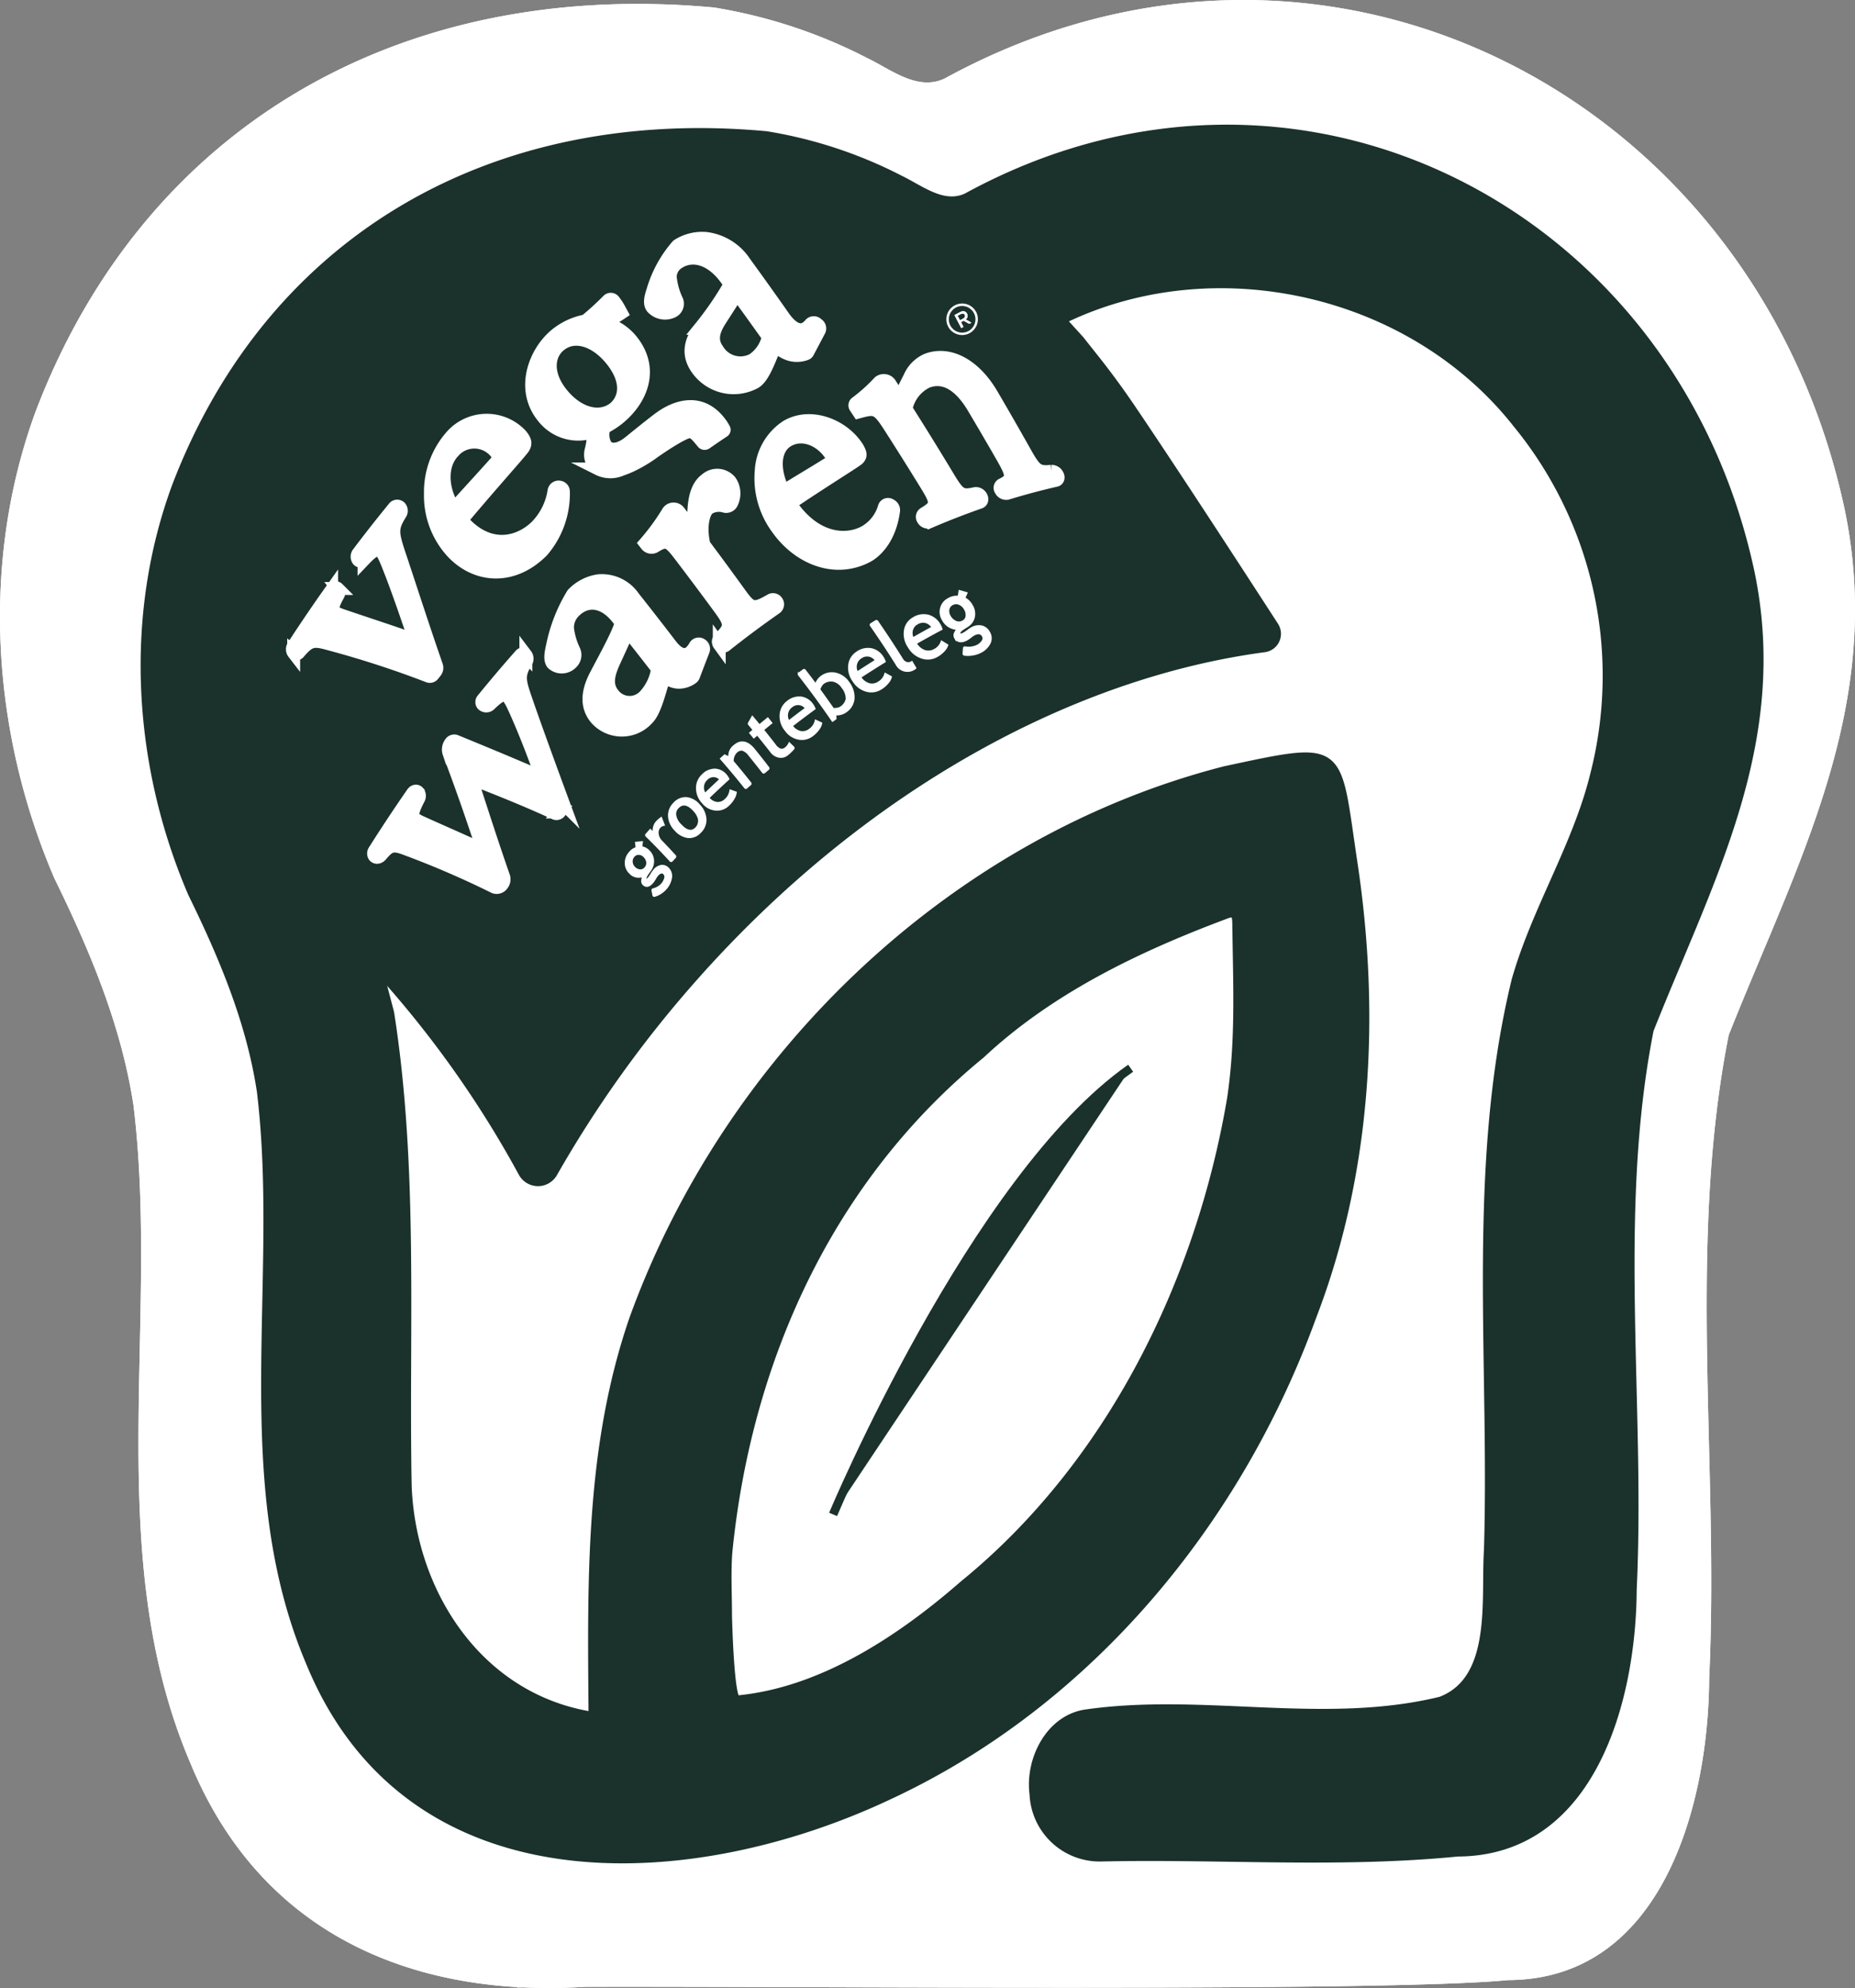 <svg xmlns="http://www.w3.org/2000/svg" width="215.647" height="231.003" viewBox="0 0 215.647 231.003">
  <rect x="0" y="0" width="215.647" height="231.003" fill="#808080" stroke="none"/>
  <g id="Group_11759" data-name="Group 11759" transform="translate(-1233.378 -6046.127)">
    <g id="Group_11757" data-name="Group 11757">
      <g id="Group_11755" data-name="Group 11755" transform="translate(1233.378 6046.127)">
        <path id="Path_11016" data-name="Path 11016" d="M145.829,106.087c-.018-1.47-.315-1.648-1.666-1.107-11.73,4.4-23.3,9.957-32.512,18.58C91.636,139.919,80.478,164,77.889,190.047c-.208,2.815-.041,5.654-.041,8.475,0,0,.25,11.307,1.226,11.218,11.194-1.024,21.734-7.891,30.3-15.366,19.556-15.9,31.577-40.254,35.755-64.863C146.287,121.762,145.942,114.609,145.829,106.087Zm68.612-46.9c-10.3-48.164-60.572-74.159-104.647-50.05-3.166,1.47-6.2-1.059-8.963-2.381A59.682,59.682,0,0,0,83.013.874C46.616-2.494,16.823,14.634,4.171,47.74-2.28,65.249-1.007,85,6.325,102.064c4.118,8.391,7.814,17.163,9.207,26.471,3.048,25.287-3.72,52.074,6.553,76.218C29.4,222.594,44.08,230,60.3,230.908c-.286.03-.3.042.011.036.155-.006.316-.006.483-.012h.03a65.069,65.069,0,0,0,7.142-.06c25.989-.083,93.256.607,107.378-.791,17.89-.065,23.27-20.347,23.353-35.059,1.172-24.87-2.577-50.258,2.268-74.748C208.978,100.094,219.178,81.907,214.441,59.185Zm-20.8,26.989c-2.333,9.564-7.844,18.086-10.522,27.554-6.035,24.864-2.9,50.7-3.677,76.045-.429,6.57,1.142,17.229-6.326,20.1-15.652,3.821-31.834-.559-47.563,1.738-4.743.8-7.409,6.171-6.82,10.694,0,2.845-22.258,5.4-39.35,6.975a92.31,92.31,0,0,0,20.145-6.856c26.585-12.408,46.45-36.511,56.376-63.851,7.344-19.068,8.588-40.01,5.494-60.584-2.369-15.741-1.025-15.777-17.111-12.337-36.35,9.308-66.38,38.219-79.056,73.361-5.886,17.169-5.535,34.869-5.4,52.907-15.1-2.345-24.221-16.247-24.781-30.744-.387-21.079.94-42.278-2.339-63.167-.505-1.916-1.005-3.833-1.518-5.743-1.071-3.981-2.2-7.939-3.582-11.8-2.22-4.529-4.987-8.856-6.183-13.8C15.866,65.457,25.2,40.6,43.86,28.875c18.907-13.087,45.2-10.254,61.786,5.35,2.964,2.2,5.439-1.363,7.767-2.8a44.189,44.189,0,0,1,9.07-5.916c20.175-9.915,46.6-4.184,60.792,13.819A53.119,53.119,0,0,1,193.641,86.174Z" transform="translate(0 0)" fill="#fff"/>
        <path id="Path_11017" data-name="Path 11017" d="M137.963,55.325a1.9,1.9,0,0,1-1.357,2.912c-25.86,3.451-53.717,18.591-76.168,43.889a155.323,155.323,0,0,0-18.811,26.212,2.336,2.336,0,0,1-4.094-.039A139.289,139.289,0,0,0,2.783,86.56L0,37.58l25.048-25.5L65.407,0l38.971,8.053,3.575,4.625,4.032,4.429,1.962,2.476q2.558,3.215,4.869,6.627C124.2,34.136,132.6,47.05,137.963,55.325Z" transform="translate(12.914 11.054)" fill="#fff"/>
        <path id="Path_11018" data-name="Path 11018" d="M39.749,0C18.85,14.647,0,59.58,0,59.58" transform="translate(91.927 125.407)" fill="#fff"/>
        <path id="Path_11019" data-name="Path 11019" d="M200.961,120.274c-4.845,24.489-1.1,49.877-2.268,74.748-.083,14.711-5.463,34.993-23.353,35.059-14.122,1.4-81.389.708-107.378.791a65.069,65.069,0,0,1-7.142.06h-.03c-.167.006-.327.006-.483.012-.309.006-.3-.006-.011-.036-16.217-.9-30.9-8.314-38.213-26.156-10.273-24.144-3.506-50.931-6.553-76.218-1.393-9.308-5.088-18.08-9.207-26.471C-1.007,85-2.28,65.249,4.171,47.74,16.823,14.634,46.616-2.494,83.013.874a59.682,59.682,0,0,1,17.818,5.88c2.762,1.321,5.8,3.85,8.963,2.381,44.075-24.108,94.345,1.886,104.647,50.05C219.178,81.907,208.978,100.094,200.961,120.274Z" transform="translate(0 0)" fill="#fff"/>
      </g>
      <g id="Group_11754" data-name="Group 11754" transform="translate(659.477 6624.541)">
        <path id="Path_11151" data-name="Path 11151" d="M732.513-496.708a1.652,1.652,0,0,1-1.18,2.535c-22.5,3-46.747,16.178-66.284,38.193a135.158,135.158,0,0,0-16.371,22.811,2.033,2.033,0,0,1-3.563-.035,121.212,121.212,0,0,0-30.241-36.322l-2.422-42.625,21.8-22.189,35.122-10.515,33.914,7.008,3.111,4.025,3.508,3.854,1.709,2.154q2.226,2.8,4.237,5.768C720.533-515.148,727.849-503.909,732.513-496.708Z" transform="translate(-10.462 -8.953)" fill="#1b312c" stroke="#1b312c" stroke-miterlimit="10" stroke-width="1"/>
        <g id="Group_11758" data-name="Group 11758">
          <path id="Path_11150" data-name="Path 11150" d="M777.366-511.923c-8.966-41.912-52.711-64.531-91.068-43.555-2.756,1.282-5.4-.921-7.8-2.072a52.071,52.071,0,0,0-15.506-5.117c-31.674-2.932-57.6,11.975-68.611,40.785-5.616,15.238-4.508,32.425,1.875,47.274,3.584,7.305,6.8,14.938,8.012,23.036,2.651,22.006-3.238,45.316,5.7,66.328,11.505,28.073,43.989,26.472,67.4,15.381,23.135-10.8,40.419-31.773,49.06-55.566,6.389-16.59,7.473-34.817,4.78-52.718-2.061-13.7-.893-13.731-14.889-10.74-31.635,8.1-57.768,33.262-68.8,63.841C642.4-410.1,642.7-394.7,642.821-379c-13.145-2.037-21.08-14.137-21.565-26.755-.339-18.34.818-36.789-2.036-54.969-1.35-5.134-2.661-10.294-4.438-15.263-1.931-3.938-4.339-7.7-5.381-12.005-4.844-18.467,3.277-40.092,19.519-50.3,16.454-11.388,39.335-8.919,53.768,4.657,2.581,1.917,4.733-1.185,6.759-2.44,17.868-15.09,46.487-11.278,60.8,6.879a46.223,46.223,0,0,1,9.022,40.768c-2.033,8.322-6.827,15.739-9.157,23.979-5.25,21.639-2.53,44.126-3.2,66.177-.371,5.72,1,15-5.5,17.5-13.621,3.328-27.7-.486-41.391,1.511-4.128.694-6.446,5.373-5.935,9.307a7.662,7.662,0,0,0,7.747,7.344c13.838-.316,27.682.787,41.515-.58,15.566-.056,20.252-17.7,20.322-30.51,1.022-21.643-2.241-43.736,1.972-65.048C772.611-476.321,781.489-492.148,777.366-511.923ZM658.534-398.042c2.253-22.663,11.961-43.619,29.381-57.859,8.019-7.5,18.086-12.342,28.292-16.169,1.176-.472,1.433-.316,1.45.963.1,7.416.4,13.642-.611,20.385-3.637,21.417-14.1,42.608-31.115,56.447-7.454,6.507-16.625,12.485-26.367,13.372-.849.077-1.067-9.763-1.067-9.763C658.5-393.122,658.353-395.592,658.534-398.042Z" fill="#1b312c" stroke="#1b312c" stroke-miterlimit="10" stroke-width="1"/>
          <g id="Group_11750" data-name="Group 11750" transform="translate(607.892 -550.728)">
            <g id="Group_11749" data-name="Group 11749">
              <path id="Path_11152" data-name="Path 11152" d="M636.372-478.657a.632.632,0,0,1,.027.755c-1.005,1.611-.935,2.166-.228,4.387,1.045,3.088,2.686,8.234,4.444,13.291a.711.711,0,0,1-.122.65l-.267.341a.479.479,0,0,1-.545.195,114.216,114.216,0,0,0-11.575-3.76c-1.823-.512-2.264-.421-3.472.971a.423.423,0,0,1-.625.1l-.013-.012a.71.71,0,0,1-.01-.855q2.167-3.326,4.422-6.5a.456.456,0,0,1,.7-.142l.006.006a.667.667,0,0,1,.042.771c-.945,1.719-.734,1.961.6,2.4,1.986.68,4.945,1.645,7.253,2.448.4.138.815-.4.66-.857-1.018-2.991-1.981-5.723-2.841-7.814-.694-1.7-1.053-1.984-2.653-.3a.451.451,0,0,1-.663.064h0a.667.667,0,0,1,.009-.836q2.025-2.68,4.115-5.237a.475.475,0,0,1,.724-.082Z" transform="translate(-623.848 509.929)" fill="#fff" stroke="#fff" stroke-miterlimit="10" stroke-width="1.5"/>
              <path id="Path_11153" data-name="Path 11153" d="M669.888-490.295a.517.517,0,0,1,.4.523,10.207,10.207,0,0,1-2.463,6.881c-3.436,3.447-7.766,3.079-10.535.043a9.686,9.686,0,0,1-2.462-6.692,9.824,9.824,0,0,1,2.368-6.594,5.457,5.457,0,0,1,8.187-.183c.457.592.586.929.22,1.49-.467.642-3.711,4.249-6.794,7.916a.618.618,0,0,0-.01.807c3.054,3.208,6.419,2.257,8.368.335a7.482,7.482,0,0,0,2.026-4.09.543.543,0,0,1,.633-.449Zm-12.435-4.075c-1.2,1.3-1.45,3.6-.232,5.987a.475.475,0,0,0,.8.059c1.4-1.554,2.815-3.083,4.262-4.706.513-.525.565-.836.2-1.253A3.222,3.222,0,0,0,657.452-494.37Z" transform="translate(-638.781 519.222)" fill="#fff" stroke="#fff" stroke-miterlimit="10" stroke-width="1.5"/>
              <path id="Path_11154" data-name="Path 11154" d="M697.8-508.524q1.025-.715,2.058-1.4a.171.171,0,0,0,.052-.224,5.171,5.171,0,0,0-.4-.647c-2.256-3.084-5.3-1.981-7.233-.5-1,.754-2.248,1.769-3.356,2.664-1.347,1.089-2.317.935-2.742.407a2.444,2.444,0,0,1-.286-1.787.551.551,0,0,1,.289-.418,9.056,9.056,0,0,0,1.475-.974c2.578-2.092,4.165-5.652,1.55-8.978a6.11,6.11,0,0,0-2.109-1.7.538.538,0,0,1-.084-.942c.345-.214.7-.437.964-.615l-.179-.329a6.818,6.818,0,0,0-.716-1.112.443.443,0,0,0-.649-.025,34.041,34.041,0,0,1-2.521,2.311.521.521,0,0,1-.22.1,7.747,7.747,0,0,0-3.419,1.657c-2.374,2.012-4.06,6.349-1.292,9.6a5.152,5.152,0,0,0,5.092,1.756.536.536,0,0,1,.632.585,8.945,8.945,0,0,1-.237,1.378,1.981,1.981,0,0,0,.815,2.194l.01.007a3.143,3.143,0,0,0,2.7.055,10.4,10.4,0,0,0,1.339-.553,16.506,16.506,0,0,0,2.224-1.33c.08-.074,3.239-2.3,4.261-2.492.58-.126,1.135.661,1.649,1.269A.252.252,0,0,0,697.8-508.524Zm-16.664-5.613c-1.916-2.288-1.74-4.545-.377-5.71,1.693-1.45,4.21-.686,6.089,1.656,1.949,2.434,1.627,4.459.351,5.588C685.539-511.267,683.051-511.846,681.135-514.137Z" transform="translate(-649.736 532.321)" fill="#fff" stroke="#fff" stroke-miterlimit="10" stroke-width="1.5"/>
              <path id="Path_11155" data-name="Path 11155" d="M722.526-525.67a.389.389,0,0,1-.2.183,2.984,2.984,0,0,1-1.8.111,3.875,3.875,0,0,1-1.228-.6.514.514,0,0,0-.8.141c-.6,1.471-1.246,3.143-2.1,3.656a5.185,5.185,0,0,1-6.651-1.445c-1.143-1.519-1.062-3.1.224-4.822a38.185,38.185,0,0,0,3.4-4.91.516.516,0,0,0-.082-.5l-.3-.4c-1.686-2.288-3.85-2.907-5.513-1.832a1.987,1.987,0,0,0-.942,1.7,8.134,8.134,0,0,0,.711,2.607.988.988,0,0,1-.364,1.333,2.018,2.018,0,0,1-2.441-.414c-.338-.432-.221-1.092.07-1.963a13.874,13.874,0,0,1,2.837-5.2.554.554,0,0,1,.1-.082,5.257,5.257,0,0,1,3.311-.773,6.315,6.315,0,0,1,4.434,2.8q2.288,3.144,4.5,6.3c1.055,1.5,1.916,1.677,2.5,1.384a2,2,0,0,0,.639-.544.546.546,0,0,1,.764-.007l.079.064a.553.553,0,0,1,.194.672Q723.2-526.945,722.526-525.67Zm-7.707-6.1a.569.569,0,0,0-.927-.058c-.509.809-1.2,1.877-1.58,2.465-.808,1.286-1.083,2.352-.222,3.517a3.1,3.1,0,0,0,4.051,1.053,4.333,4.333,0,0,0,1.726-2.409.544.544,0,0,0-.092-.455Q716.313-529.716,714.819-531.77Z" transform="translate(-662.605 538.908)" fill="#fff" stroke="#fff" stroke-miterlimit="10" stroke-width="1.5"/>
              <path id="Path_11156" data-name="Path 11156" d="M659.773-445.541a.713.713,0,0,1,.024.827c-.88,1.418-.8,2.068-.149,3.99.966,2.845,2.766,7.784,4.482,12.429a.675.675,0,0,1-.13.655l-.294.346a.464.464,0,0,1-.541.156c-3.264-1.5-6.533-2.81-9.763-4.063,1.117,3.413,2.419,7.5,3.8,11.451a.947.947,0,0,1-.152.847h0a.779.779,0,0,1-.947.329A106.546,106.546,0,0,0,645.855-423c-1.476-.563-1.923-.477-2.91.717-.235.285-.562.339-.771.128h0a.549.549,0,0,1,0-.641q2.172-3.427,4.434-6.69c.174-.251.454-.309.624-.129l.034.036a.679.679,0,0,1,.043.75c-.993,1.942-.882,2.212.413,2.784,2.318,1.049,4.828,2.131,7.087,3.19-1.214-3.681-2.5-7.419-3.977-11.3a1.244,1.244,0,0,1,.189-1.151l0-.005a.508.508,0,0,1,.586-.215c2.882,1.183,5.879,2.416,8.875,3.708.4.172.836-.361.669-.823-.789-2.175-1.885-4.938-2.846-6.993-.773-1.609-1.121-1.662-2.695-.18a.589.589,0,0,1-.868.015h0a.447.447,0,0,1,.02-.558q2.153-2.645,4.371-5.15a.415.415,0,0,1,.64-.033Z" transform="translate(-632.633 493.961)" fill="#fff" stroke="#fff" stroke-miterlimit="10" stroke-width="1.5"/>
              <path id="Path_11157" data-name="Path 11157" d="M698.455-451.037a.521.521,0,0,1-.172.238,2.642,2.642,0,0,1-1.611.521,2.631,2.631,0,0,1-1.125-.338.512.512,0,0,0-.72.353c-.475,1.643-.993,3.5-1.736,4.212a4,4,0,0,1-6-.04c-1.081-1.325-1.073-2.971.009-5.028,1.2-2.281,2.711-5.012,2.926-6.1l-.451-.562c-1.6-2-3.565-2.178-5.009-.716a2.631,2.631,0,0,0-.774,1.96,8.275,8.275,0,0,0,.741,2.544,1.24,1.24,0,0,1-.271,1.454,1.581,1.581,0,0,1-2.2.083c-.319-.377-.242-1.082-.017-2.044a18.561,18.561,0,0,1,2.364-6.025,5.158,5.158,0,0,1,2.983-1.548,4.462,4.462,0,0,1,4.087,1.94q2.176,2.746,4.287,5.505c1,1.315,1.785,1.3,2.3.864a2.616,2.616,0,0,0,.549-.7.492.492,0,0,1,.7-.185l.057.037a.552.552,0,0,1,.2.661Q699.008-452.5,698.455-451.037Zm-7.648-5.193c-.373.885-1.242,2.753-1.654,3.656-.673,1.5-.877,2.663-.06,3.679a2.4,2.4,0,0,0,3.667.2,5.87,5.87,0,0,0,1.453-2.862.577.577,0,0,0-.1-.458Q692.479-454.126,690.807-456.23Z" transform="translate(-651.809 501.869)" fill="#fff" stroke="#fff" stroke-miterlimit="10" stroke-width="1.5"/>
              <path id="Path_11158" data-name="Path 11158" d="M718.233-470.315q-2.964,2.064-5.861,4.363a.5.5,0,0,1-.713-.106l-.005-.007a.554.554,0,0,1,.051-.713c1.348-1.336,1.323-1.694.017-3.479q-2.251-3.068-4.583-6.125c-1.318-1.722-1.618-1.915-2.965-1.082a.736.736,0,0,1-.973-.173l-.151-.193a25.809,25.809,0,0,0,2.632-3.6.772.772,0,0,1,1.287-.062q.89,1.163,1.77,2.327c-.135-2.345-.14-4.957,1.364-6.057a1.957,1.957,0,0,1,2.835.217,2.48,2.48,0,0,1,.208,2.4.718.718,0,0,1-.825.493,2.3,2.3,0,0,0-1.905.224c-.628.463-1.024,2.227-.535,4.244q2.094,2.8,4.122,5.608c1.338,1.861,1.628,1.987,3.65.821a.526.526,0,0,1,.686.175h0A.519.519,0,0,1,718.233-470.315Z" transform="translate(-662.031 513.264)" fill="#fff" stroke="#fff" stroke-miterlimit="10" stroke-width="1.5"/>
              <path id="Path_11159" data-name="Path 11159" d="M744.074-488.157a.63.63,0,0,1,.35.6c-.424,3.27-2.116,4.8-3.048,5.3-3.7,1.97-7.962.314-10.467-3.233a9.8,9.8,0,0,1-1.877-6.7,6.581,6.581,0,0,1,2.961-5.128c2.71-1.6,6.466-.218,8.181,2.4.4.669.5,1.008.083,1.39-.541.434-4.336,2.769-7.862,5.163,2.819,4.227,6.416,4.48,8.592,3.354a4.893,4.893,0,0,0,2.366-2.971.454.454,0,0,1,.677-.2ZM732.1-495.671c-1.428.847-1.839,3.074-.487,5.87,1.708-1.065,3.429-2.076,5.193-3.175.558-.305.637-.565.311-1.049C735.994-495.75,733.832-496.7,732.1-495.671Z" transform="translate(-674.529 519.188)" fill="#fff" stroke="#fff" stroke-miterlimit="10" stroke-width="1.5"/>
              <path id="Path_11160" data-name="Path 11160" d="M767.08-496.748l-.008-.014a.421.421,0,0,1,.108-.619c1.35-.657,1.311-1.065.063-3.247q-1.642-2.862-3.347-5.726c-1.444-2.427-3.262-3.81-5.395-3.014a4.483,4.483,0,0,0-2.454,3.172q2.5,3.941,4.876,7.886c1.293,2.151,1.575,2.3,3.17,1.953a.686.686,0,0,1,.682.354l.006.01c.159.273.091.562-.153.647q-2.947,1.027-5.859,2.277a.622.622,0,0,1-.728-.292l-.007-.012a.455.455,0,0,1,.1-.646c1.552-.935,1.572-1.241.313-3.3q-2.109-3.431-4.311-6.862c-1.392-2.16-1.689-2.176-3.594-1.657l-.359-.543a.364.364,0,0,1,.045-.5,19.557,19.557,0,0,0,2.71-2.432.866.866,0,0,1,1.3.283q.523.81,1.041,1.622c.339-.74.722-1.537,1.194-2.448a3.88,3.88,0,0,1,2.04-2.051c2.6-.957,5.515.632,7.509,4.041q1.955,3.335,3.828,6.668c1.234,2.2,1.531,2.408,3.117,2.253a.768.768,0,0,1,.677.42l.007.012c.153.285.078.559-.168.616q-2.848.652-5.672,1.514A.689.689,0,0,1,767.08-496.748Z" transform="translate(-684.714 526.023)" fill="#fff" stroke="#fff" stroke-miterlimit="10" stroke-width="1.5"/>
            </g>
          </g>
        </g>
        <g id="Group_11752" data-name="Group 11752" transform="translate(646.656 -509.723)">
          <g id="Group_11751" data-name="Group 11751">
            <path id="Path_11161" data-name="Path 11161" d="M701.91-397.245q-.055-.28-.111-.56a.093.093,0,0,1,.064-.107,1.99,1.99,0,0,0,1-.563,1.68,1.68,0,0,0,.41-.725.569.569,0,0,0-.1-.538c-.232-.25-.515-.189-.841.182a2.941,2.941,0,0,0-.257.389,3.185,3.185,0,0,1-.295.435c-.389.451-.735.516-1.047.2a.526.526,0,0,1-.126-.426,1.452,1.452,0,0,1,.169-.57,1.34,1.34,0,0,1-1.593-.316,1.525,1.525,0,0,1-.484-1.106,1.732,1.732,0,0,1,.43-1.192,1.63,1.63,0,0,1,.831-.586q-.034-.3-.069-.6.33-.033.66-.063-.032.292-.063.584a1.417,1.417,0,0,1,.884.462,1.593,1.593,0,0,1,.481,1.065,1.765,1.765,0,0,1-.35,1.147q-.183.257-.363.515a1.3,1.3,0,0,0-.134.284q-.07.193.011.276c.075.077.2.017.363-.178a3.75,3.75,0,0,0,.3-.443,3.46,3.46,0,0,1,.309-.446,1.348,1.348,0,0,1,.852-.516.927.927,0,0,1,.8.344,1.221,1.221,0,0,1,.287,1.083,2.483,2.483,0,0,1-.632,1.241,2.7,2.7,0,0,1-.66.532,2.324,2.324,0,0,1-.63.27A.083.083,0,0,1,701.91-397.245Zm-2.318-4.529a.9.9,0,0,0-.223.684,1.011,1.011,0,0,0,.313.65,1.022,1.022,0,0,0,.669.321.747.747,0,0,0,.625-.291.837.837,0,0,0,.215-.675,1.189,1.189,0,0,0-.368-.691.888.888,0,0,0-.635-.279A.746.746,0,0,0,699.592-401.774Z" transform="translate(-698.697 432.572)" fill="#fff" stroke="#fff" stroke-miterlimit="10" stroke-width="0.25"/>
            <path id="Path_11162" data-name="Path 11162" d="M705.287-408.018a.863.863,0,0,0-.467.254.969.969,0,0,0-.227.794,1.426,1.426,0,0,0,.412.862q.813.843,1.607,1.712a.1.1,0,0,1,0,.13l-.391.424a.081.081,0,0,1-.121,0q-1.378-1.5-2.817-2.913a.1.1,0,0,1,0-.129l.456-.511q.239.238.477.477a1.446,1.446,0,0,1,.318-1.472,3.57,3.57,0,0,1,.46-.394Q705.14-408.4,705.287-408.018Z" transform="translate(-700.895 435.17)" fill="#fff" stroke="#fff" stroke-miterlimit="10" stroke-width="0.25"/>
            <path id="Path_11163" data-name="Path 11163" d="M709.134-409.612a2.46,2.46,0,0,1-.727-1.558,1.926,1.926,0,0,1,.579-1.492,1.781,1.781,0,0,1,1.442-.63,2.251,2.251,0,0,1,1.483.849,2.524,2.524,0,0,1,.717,1.623,1.949,1.949,0,0,1-.622,1.469,1.69,1.69,0,0,1-1.413.569A2.37,2.37,0,0,1,709.134-409.612Zm.562-.588c.566.612,1.066.829,1.515.644a1.214,1.214,0,0,0,.642-1.43,2.338,2.338,0,0,0-.526-.876c-.72-.8-1.368-.909-1.912-.348a1.065,1.065,0,0,0-.3.925A2.037,2.037,0,0,0,709.7-410.2Z" transform="translate(-703.377 437.346)" fill="#fff" stroke="#fff" stroke-miterlimit="10" stroke-width="0.25"/>
            <path id="Path_11164" data-name="Path 11164" d="M718.31-418.593q-1.155,1.051-2.272,2.123a.1.1,0,0,0,0,.139,1.49,1.49,0,0,0,1.016.534,1.276,1.276,0,0,0,.935-.38,1.732,1.732,0,0,0,.574-1.062q.3.107.606.218a1.588,1.588,0,0,1-.213.618,3.136,3.136,0,0,1-.658.839,1.858,1.858,0,0,1-1.384.527,2.139,2.139,0,0,1-1.551-.809,2.432,2.432,0,0,1-.681-1.757,2.026,2.026,0,0,1,.633-1.427,1.992,1.992,0,0,1,1.453-.642,1.721,1.721,0,0,1,1.281.671A1.755,1.755,0,0,1,718.31-418.593Zm-2.532.024a1.287,1.287,0,0,0-.418.868,1.272,1.272,0,0,0,.249.861q.885-.855,1.794-1.7a1.057,1.057,0,0,0-.741-.393A1.143,1.143,0,0,0,715.778-418.568Z" transform="translate(-706.4 440.42)" fill="#fff" stroke="#fff" stroke-miterlimit="10" stroke-width="0.25"/>
            <path id="Path_11165" data-name="Path 11165" d="M725.091-422.309a.09.09,0,0,1-.13-.014q-.777-1.005-1.577-1.986a1.676,1.676,0,0,0-.807-.635.846.846,0,0,0-.736.263,1.229,1.229,0,0,0-.326.508,1.309,1.309,0,0,0-.085.612q1.045,1.231,2.051,2.505a.1.1,0,0,1-.012.134l-.451.394a.089.089,0,0,1-.129-.011q-1.366-1.714-2.8-3.351l.408-.371.565.264a1.427,1.427,0,0,1,.544-1.369c.75-.662,1.526-.532,2.285.4q.853,1.051,1.68,2.131a.1.1,0,0,1-.015.135Z" transform="translate(-709.009 443.364)" fill="#fff" stroke="#fff" stroke-miterlimit="10" stroke-width="0.25"/>
            <path id="Path_11166" data-name="Path 11166" d="M727.3-429.475l-.406.341q-.2-.246-.405-.49l.407-.343q-.282-.341-.567-.679a.094.094,0,0,1-.009-.107q.2-.354.4-.708.376.446.747.9a.1.1,0,0,0,.136.011q.45-.372.9-.742l.4.5q-.454.367-.9.738a.1.1,0,0,0-.016.135q.682.844,1.347,1.707a1.353,1.353,0,0,0,.649.532.724.724,0,0,0,.63-.19,1.51,1.51,0,0,0,.406-.522q.228.22.455.442a.1.1,0,0,1,.009.134,4.629,4.629,0,0,1-.725.7,1.142,1.142,0,0,1-.945.238,1.439,1.439,0,0,1-.9-.576Q728.116-428.475,727.3-429.475Z" transform="translate(-712.008 446.103)" fill="#fff" stroke="#fff" stroke-miterlimit="10" stroke-width="0.25"/>
            <path id="Path_11167" data-name="Path 11167" d="M737.367-434.574q-1.3.952-2.569,1.931a.1.1,0,0,0-.017.142,1.644,1.644,0,0,0,1.032.656,1.349,1.349,0,0,0,1.019-.288,1.715,1.715,0,0,0,.692-1.026q.312.143.623.288a1.565,1.565,0,0,1-.273.61,3.112,3.112,0,0,1-.762.788,1.973,1.973,0,0,1-1.507.392,2.362,2.362,0,0,1-1.576-1,2.511,2.511,0,0,1-.576-1.875,2.007,2.007,0,0,1,.785-1.4,2.1,2.1,0,0,1,1.585-.5,1.9,1.9,0,0,1,1.3.827A1.824,1.824,0,0,1,737.367-434.574Zm-2.674-.25a1.277,1.277,0,0,0-.512.845,1.3,1.3,0,0,0,.194.909q1-.781,2.032-1.545a1.168,1.168,0,0,0-.75-.483A1.207,1.207,0,0,0,734.693-434.824Z" transform="translate(-715.444 448.227)" fill="#fff" stroke="#fff" stroke-miterlimit="10" stroke-width="0.25"/>
            <path id="Path_11168" data-name="Path 11168" d="M741.766-436.908c0,.172,0,.345.007.517l-.331.234q-1.88-2.743-3.911-5.34a.094.094,0,0,1,.02-.135q.256-.192.515-.382a.1.1,0,0,1,.141.018q.666.859,1.315,1.734a1.014,1.014,0,0,1,.183-.5,1.64,1.64,0,0,1,.442-.485,2,2,0,0,1,1.68-.353,2.457,2.457,0,0,1,1.478,1.064,2.734,2.734,0,0,1,.562,1.889,2.018,2.018,0,0,1-.94,1.459,1.7,1.7,0,0,1-.6.256A1.278,1.278,0,0,1,741.766-436.908Zm-1.865-2.84q.8,1.1,1.582,2.218c.027.039.155.044.382.017a1.123,1.123,0,0,0,.472-.132,1.533,1.533,0,0,0,.756-1.016,2.076,2.076,0,0,0-.485-1.35,1.748,1.748,0,0,0-1.079-.789,1.515,1.515,0,0,0-1.21.3,1.078,1.078,0,0,0-.268.355A1.031,1.031,0,0,0,739.9-439.748Z" transform="translate(-717.409 451.2)" fill="#fff" stroke="#fff" stroke-miterlimit="10" stroke-width="0.25"/>
            <path id="Path_11169" data-name="Path 11169" d="M752.938-445.31q-1.4.86-2.771,1.753a.1.1,0,0,0-.025.143,1.772,1.772,0,0,0,1.036.753,1.4,1.4,0,0,0,1.074-.21,1.683,1.683,0,0,0,.773-.987q.316.172.631.346a1.534,1.534,0,0,1-.317.6,3.073,3.073,0,0,1-.833.74,2.052,2.052,0,0,1-1.586.274,2.542,2.542,0,0,1-1.582-1.143,2.573,2.573,0,0,1-.495-1.956,1.977,1.977,0,0,1,.892-1.356,2.161,2.161,0,0,1,1.671-.38,2.049,2.049,0,0,1,1.3.949A1.936,1.936,0,0,1,752.938-445.31Zm-2.76-.475a1.255,1.255,0,0,0-.578.818,1.323,1.323,0,0,0,.151.942q1.086-.713,2.192-1.406a1.26,1.26,0,0,0-.752-.554A1.251,1.251,0,0,0,750.177-445.785Z" transform="translate(-722.854 453.487)" fill="#fff" stroke="#fff" stroke-miterlimit="10" stroke-width="0.25"/>
            <path id="Path_11170" data-name="Path 11170" d="M756.672-448.02q-1.443-2.295-2.984-4.506a.1.1,0,0,1,.029-.137l.554-.345a.108.108,0,0,1,.144.03q1.494,2.164,2.9,4.409a.89.89,0,0,0,.515.419.771.771,0,0,0,.609-.09q.2.335.406.671A1.417,1.417,0,0,1,756.672-448.02Z" transform="translate(-725.199 456.498)" fill="#fff" stroke="#fff" stroke-miterlimit="10" stroke-width="0.25"/>
            <path id="Path_11171" data-name="Path 11171" d="M765.561-452.741q-1.47.781-2.911,1.6a.1.1,0,0,0-.031.144,1.877,1.877,0,0,0,1.033.83,1.439,1.439,0,0,0,1.11-.142,1.655,1.655,0,0,0,.832-.95q.318.194.633.392a1.492,1.492,0,0,1-.348.585,3.012,3.012,0,0,1-.884.7,2.116,2.116,0,0,1-1.639.176,2.7,2.7,0,0,1-1.579-1.26,2.622,2.622,0,0,1-.43-2.015,1.944,1.944,0,0,1,.968-1.318,2.213,2.213,0,0,1,1.728-.278,2.177,2.177,0,0,1,1.3,1.047A2.019,2.019,0,0,1,765.561-452.741Zm-2.812-.661a1.239,1.239,0,0,0-.626.792,1.343,1.343,0,0,0,.119.964q1.143-.653,2.3-1.283a1.337,1.337,0,0,0-.749-.61A1.284,1.284,0,0,0,762.749-453.4Z" transform="translate(-728.874 457.142)" fill="#fff" stroke="#fff" stroke-miterlimit="10" stroke-width="0.25"/>
            <path id="Path_11172" data-name="Path 11172" d="M772.04-452.476q.023-.317.044-.634a.092.092,0,0,1,.108-.083,2.409,2.409,0,0,0,1.352-.146,1.6,1.6,0,0,0,.7-.574.585.585,0,0,0,.048-.606c-.2-.365-.545-.427-1.042-.184a3,3,0,0,0-.423.292,3.092,3.092,0,0,1-.481.323c-.6.3-1.027.215-1.295-.255a.559.559,0,0,1-.014-.5,1.348,1.348,0,0,1,.377-.522,1.913,1.913,0,0,1-1.769-1.034,1.7,1.7,0,0,1-.214-1.371,1.651,1.651,0,0,1,.882-1.057,1.864,1.864,0,0,1,1.152-.245q.054-.329.108-.659.393.112.786.228-.128.29-.255.582a2.02,2.02,0,0,1,.885.875,1.806,1.806,0,0,1,.232,1.327,1.639,1.639,0,0,1-.765,1.043q-.294.188-.586.378a1.247,1.247,0,0,0-.247.238c-.095.114-.119.211-.073.293q.1.169.482-.026a3.677,3.677,0,0,0,.495-.329,3.458,3.458,0,0,1,.5-.329,1.6,1.6,0,0,1,1.156-.16,1.342,1.342,0,0,1,.828.715,1.29,1.29,0,0,1,.007,1.26,2.347,2.347,0,0,1-1.123,1.014,3.039,3.039,0,0,1-.942.263,3,3,0,0,1-.828,0A.112.112,0,0,1,772.04-452.476Zm-1.3-5.76a.852.852,0,0,0-.477.617,1.142,1.142,0,0,0,.161.819,1.461,1.461,0,0,0,.682.631.931.931,0,0,0,.823-.028.788.788,0,0,0,.462-.61,1.377,1.377,0,0,0-.214-.886,1.279,1.279,0,0,0-.654-.573A.922.922,0,0,0,770.742-458.236Z" transform="translate(-732.771 459.733)" fill="#fff" stroke="#fff" stroke-miterlimit="10" stroke-width="0.25"/>
          </g>
        </g>
        <g id="k1I2WE.tif" transform="translate(683.92 -543.144)">
          <g id="Group_11753" data-name="Group 11753" transform="translate(0 0)">
            <path id="Path_11173" data-name="Path 11173" d="M773.874-521.68a.464.464,0,0,0,.122-.293.392.392,0,0,0-.02-.122.632.632,0,0,0-.067-.165.983.983,0,0,0-.093-.124.412.412,0,0,0-.247-.128.652.652,0,0,0-.219.01.754.754,0,0,0-.225.082l-.647.339c-.009.005-.007.009,0,.016l.773,1.474c0,.008.007.01.017.005l.226-.119c.01-.005.012-.008.006-.02l-.276-.526c0-.008,0-.012,0-.017l.3-.158a.022.022,0,0,1,.023,0l.616.353a.02.02,0,0,0,.022,0l.227-.12s.007,0,.009-.007l-.657-.377a.02.02,0,0,1,.007-.008A1.088,1.088,0,0,0,773.874-521.68Zm-.238-.123c-.034.032-.065.067-.1.1a.394.394,0,0,1-.076.047l-.346.182c-.009,0-.012,0-.016-.006-.045-.086-.09-.171-.135-.258l-.136-.258c0-.008,0-.01,0-.015l.364-.19a.313.313,0,0,1,.064-.026c.027-.007.051-.021.078-.028a.23.23,0,0,1,.059-.008.81.81,0,0,1,.112.011.186.186,0,0,1,.12.073.37.37,0,0,1,.077.17.26.26,0,0,1-.025.148A.17.17,0,0,1,773.636-521.8Z" transform="translate(-771.527 523.422)" fill="#fff"/>
            <path id="Path_11174" data-name="Path 11174" d="M774.077-523.329a1.674,1.674,0,0,0-.108-.171,1.782,1.782,0,0,0-.205-.239,1.782,1.782,0,0,0-.234-.194,1.8,1.8,0,0,0-.183-.113,1.826,1.826,0,0,0-.221-.1,1.768,1.768,0,0,0-.216-.067,1.941,1.941,0,0,0-.21-.038,1.741,1.741,0,0,0-.345-.009,1.787,1.787,0,0,0-.408.075,1.645,1.645,0,0,0-.267.106c-.052.026-.1.054-.154.083s-.084.053-.124.082a1.84,1.84,0,0,0-.263.234,1.818,1.818,0,0,0-.2.253,1.969,1.969,0,0,0-.128.237,1.54,1.54,0,0,0-.062.156c-.018.055-.035.11-.049.166a2,2,0,0,0-.04.212,1.84,1.84,0,0,0-.011.312,1.76,1.76,0,0,0,.022.21,1.694,1.694,0,0,0,.044.2,1.506,1.506,0,0,0,.107.281h0a.177.177,0,0,1,.013.028l.045.086a.183.183,0,0,1,.015.025h0a1.037,1.037,0,0,0,.075.122,1.839,1.839,0,0,0,.177.219,1.822,1.822,0,0,0,.375.3,1.825,1.825,0,0,0,.362.17c.054.018.109.035.165.048a2,2,0,0,0,.258.043,1.847,1.847,0,0,0,.463-.015,1.894,1.894,0,0,0,.244-.057,1.455,1.455,0,0,0,.258-.1l.105-.055.045-.024a1.371,1.371,0,0,0,.145-.1,1.82,1.82,0,0,0,.249-.223,1.805,1.805,0,0,0,.185-.235,1.828,1.828,0,0,0,.141-.256,1.759,1.759,0,0,0,.105-.3,1.8,1.8,0,0,0,.046-.235,1.815,1.815,0,0,0,.01-.364,1.789,1.789,0,0,0-.058-.342,1.7,1.7,0,0,0-.1-.286C774.124-523.24,774.1-523.285,774.077-523.329Zm-.82,2.236a1.547,1.547,0,0,1-2.145-.616,1.547,1.547,0,0,1,.648-2.093,1.546,1.546,0,0,1,2.06.6A1.547,1.547,0,0,1,773.257-521.092Z" transform="translate(-770.649 524.264)" fill="#fff"/>
            <path id="Path_11175" data-name="Path 11175" d="M774.145-523.2a1.7,1.7,0,0,1,.1.286,1.789,1.789,0,0,1,.058.342,1.815,1.815,0,0,1-.01.364,1.8,1.8,0,0,1-.046.235,1.759,1.759,0,0,1-.105.3,1.828,1.828,0,0,1-.141.256,1.805,1.805,0,0,1-.185.235,1.82,1.82,0,0,1-.249.223,1.371,1.371,0,0,1-.145.1l-.045.024h0a1.792,1.792,0,0,0,.56-.492,1.84,1.84,0,0,0,.3-.622,1.864,1.864,0,0,0,.063-.537,1.8,1.8,0,0,0-.066-.43,1.885,1.885,0,0,0-.1-.274,1.865,1.865,0,0,0-.13-.235,1.814,1.814,0,0,0-.276-.33,1.837,1.837,0,0,0-.38-.276,1.815,1.815,0,0,0-.31-.133,1.838,1.838,0,0,0-.647-.089,1.8,1.8,0,0,0-.469.082,1.835,1.835,0,0,0-.368.163,1.8,1.8,0,0,0-.4.318,1.8,1.8,0,0,0-.337.5,1.825,1.825,0,0,0-.166.654,1.821,1.821,0,0,0,.041.521,1.851,1.851,0,0,0,.084.268,1,1,0,0,0,.044.1h0a1.506,1.506,0,0,1-.107-.281,1.694,1.694,0,0,1-.044-.2,1.76,1.76,0,0,1-.022-.21,1.84,1.84,0,0,1,.011-.312,2,2,0,0,1,.04-.212c.014-.056.031-.111.049-.166a1.54,1.54,0,0,1,.062-.156,1.969,1.969,0,0,1,.128-.237,1.818,1.818,0,0,1,.2-.253,1.84,1.84,0,0,1,.263-.234c.04-.029.082-.057.124-.082s.1-.057.154-.083a1.645,1.645,0,0,1,.267-.106,1.787,1.787,0,0,1,.408-.075,1.741,1.741,0,0,1,.345.009,1.941,1.941,0,0,1,.21.038,1.768,1.768,0,0,1,.216.067,1.826,1.826,0,0,1,.221.1,1.8,1.8,0,0,1,.183.113,1.782,1.782,0,0,1,.234.194,1.782,1.782,0,0,1,.205.239,1.674,1.674,0,0,1,.108.171C774.1-523.285,774.124-523.24,774.145-523.2Z" transform="translate(-770.649 524.264)" fill="#fff"/>
            <path id="Path_11176" data-name="Path 11176" d="M773.509-518.224h0a1.45,1.45,0,0,1-.258.1,1.9,1.9,0,0,1-.244.057,1.85,1.85,0,0,1-.463.015,1.98,1.98,0,0,1-.258-.043c-.055-.013-.11-.03-.165-.048a1.828,1.828,0,0,1-.362-.17,1.82,1.82,0,0,1-.375-.3,1.828,1.828,0,0,1-.177-.219,1.054,1.054,0,0,1-.075-.122h0a1.783,1.783,0,0,0,.275.362,1.821,1.821,0,0,0,.558.387,1.8,1.8,0,0,0,.529.147,1.813,1.813,0,0,0,.641-.035,1.82,1.82,0,0,0,.308-.1l.065-.031Z" transform="translate(-770.88 521.703)" fill="#fff"/>
            <rect id="Rectangle_223" data-name="Rectangle 223" width="0.119" height="0.002" transform="translate(2.621 3.46) rotate(-9.236)" fill="#fff"/>
            <path id="Path_11177" data-name="Path 11177" d="M771-519.2l-.016-.029h0A.105.105,0,0,1,771-519.2Z" transform="translate(-770.811 521.836)" fill="#fff"/>
            <path id="Path_11178" data-name="Path 11178" d="M771.118-518.977h0L771.1-519A.1.1,0,0,1,771.118-518.977Z" transform="translate(-770.867 521.728)" fill="#fff"/>
            <path id="Path_11179" data-name="Path 11179" d="M773.874-521.68a.464.464,0,0,0,.122-.293.392.392,0,0,0-.02-.122.632.632,0,0,0-.067-.165.983.983,0,0,0-.093-.124.412.412,0,0,0-.247-.128.652.652,0,0,0-.219.01.754.754,0,0,0-.225.082l-.647.339c-.009.005-.007.009,0,.016l.773,1.474c0,.008.007.01.017.005l.226-.119c.01-.005.012-.008.006-.02l-.276-.526c0-.008,0-.012,0-.017l.3-.158a.022.022,0,0,1,.023,0l.616.353a.02.02,0,0,0,.022,0l.227-.12s.007,0,.009-.007l-.657-.377a.02.02,0,0,1,.007-.008A1.088,1.088,0,0,0,773.874-521.68Zm-.238-.123c-.034.032-.065.067-.1.1a.394.394,0,0,1-.076.047l-.346.182c-.009,0-.012,0-.016-.006-.045-.086-.09-.171-.135-.258l-.136-.258c0-.008,0-.01,0-.015l.364-.19a.313.313,0,0,1,.064-.026c.027-.007.051-.021.078-.028a.23.23,0,0,1,.059-.008.81.81,0,0,1,.112.011.186.186,0,0,1,.12.073.37.37,0,0,1,.077.17.26.26,0,0,1-.025.148A.17.17,0,0,1,773.636-521.8Z" transform="translate(-771.527 523.422)" fill="#fff"/>
            <path id="Path_11180" data-name="Path 11180" d="M773.874-521.68a.464.464,0,0,0,.122-.293.392.392,0,0,0-.02-.122.632.632,0,0,0-.067-.165.983.983,0,0,0-.093-.124.412.412,0,0,0-.247-.128.652.652,0,0,0-.219.01.754.754,0,0,0-.225.082l-.647.339c-.009.005-.007.009,0,.016l.773,1.474c0,.008.007.01.017.005l.226-.119c.01-.005.012-.008.006-.02l-.276-.526c0-.008,0-.012,0-.017l.3-.158a.022.022,0,0,1,.023,0l.616.353a.02.02,0,0,0,.022,0l.227-.12s.007,0,.009-.007l-.657-.377a.02.02,0,0,1,.007-.008A1.088,1.088,0,0,0,773.874-521.68Zm-.238-.123c-.034.032-.065.067-.1.1a.394.394,0,0,1-.076.047l-.346.182c-.009,0-.012,0-.016-.006-.045-.086-.09-.171-.135-.258l-.136-.258c0-.008,0-.01,0-.015l.364-.19a.313.313,0,0,1,.064-.026c.027-.007.051-.021.078-.028a.23.23,0,0,1,.059-.008.81.81,0,0,1,.112.011.186.186,0,0,1,.12.073.37.37,0,0,1,.077.17.26.26,0,0,1-.025.148A.17.17,0,0,1,773.636-521.8Z" transform="translate(-771.527 523.422)" fill="#fff"/>
          </g>
        </g>
        <path id="Path_11181" data-name="Path 11181" d="M779.81-352.7c-18.187,12.746-34.592,51.849-34.592,51.849" transform="translate(-74.469 -101.589)" fill="#1b312c" stroke="#1b312c" stroke-miterlimit="10" stroke-width="1"/>
      </g>
    </g>
  </g>
</svg>
